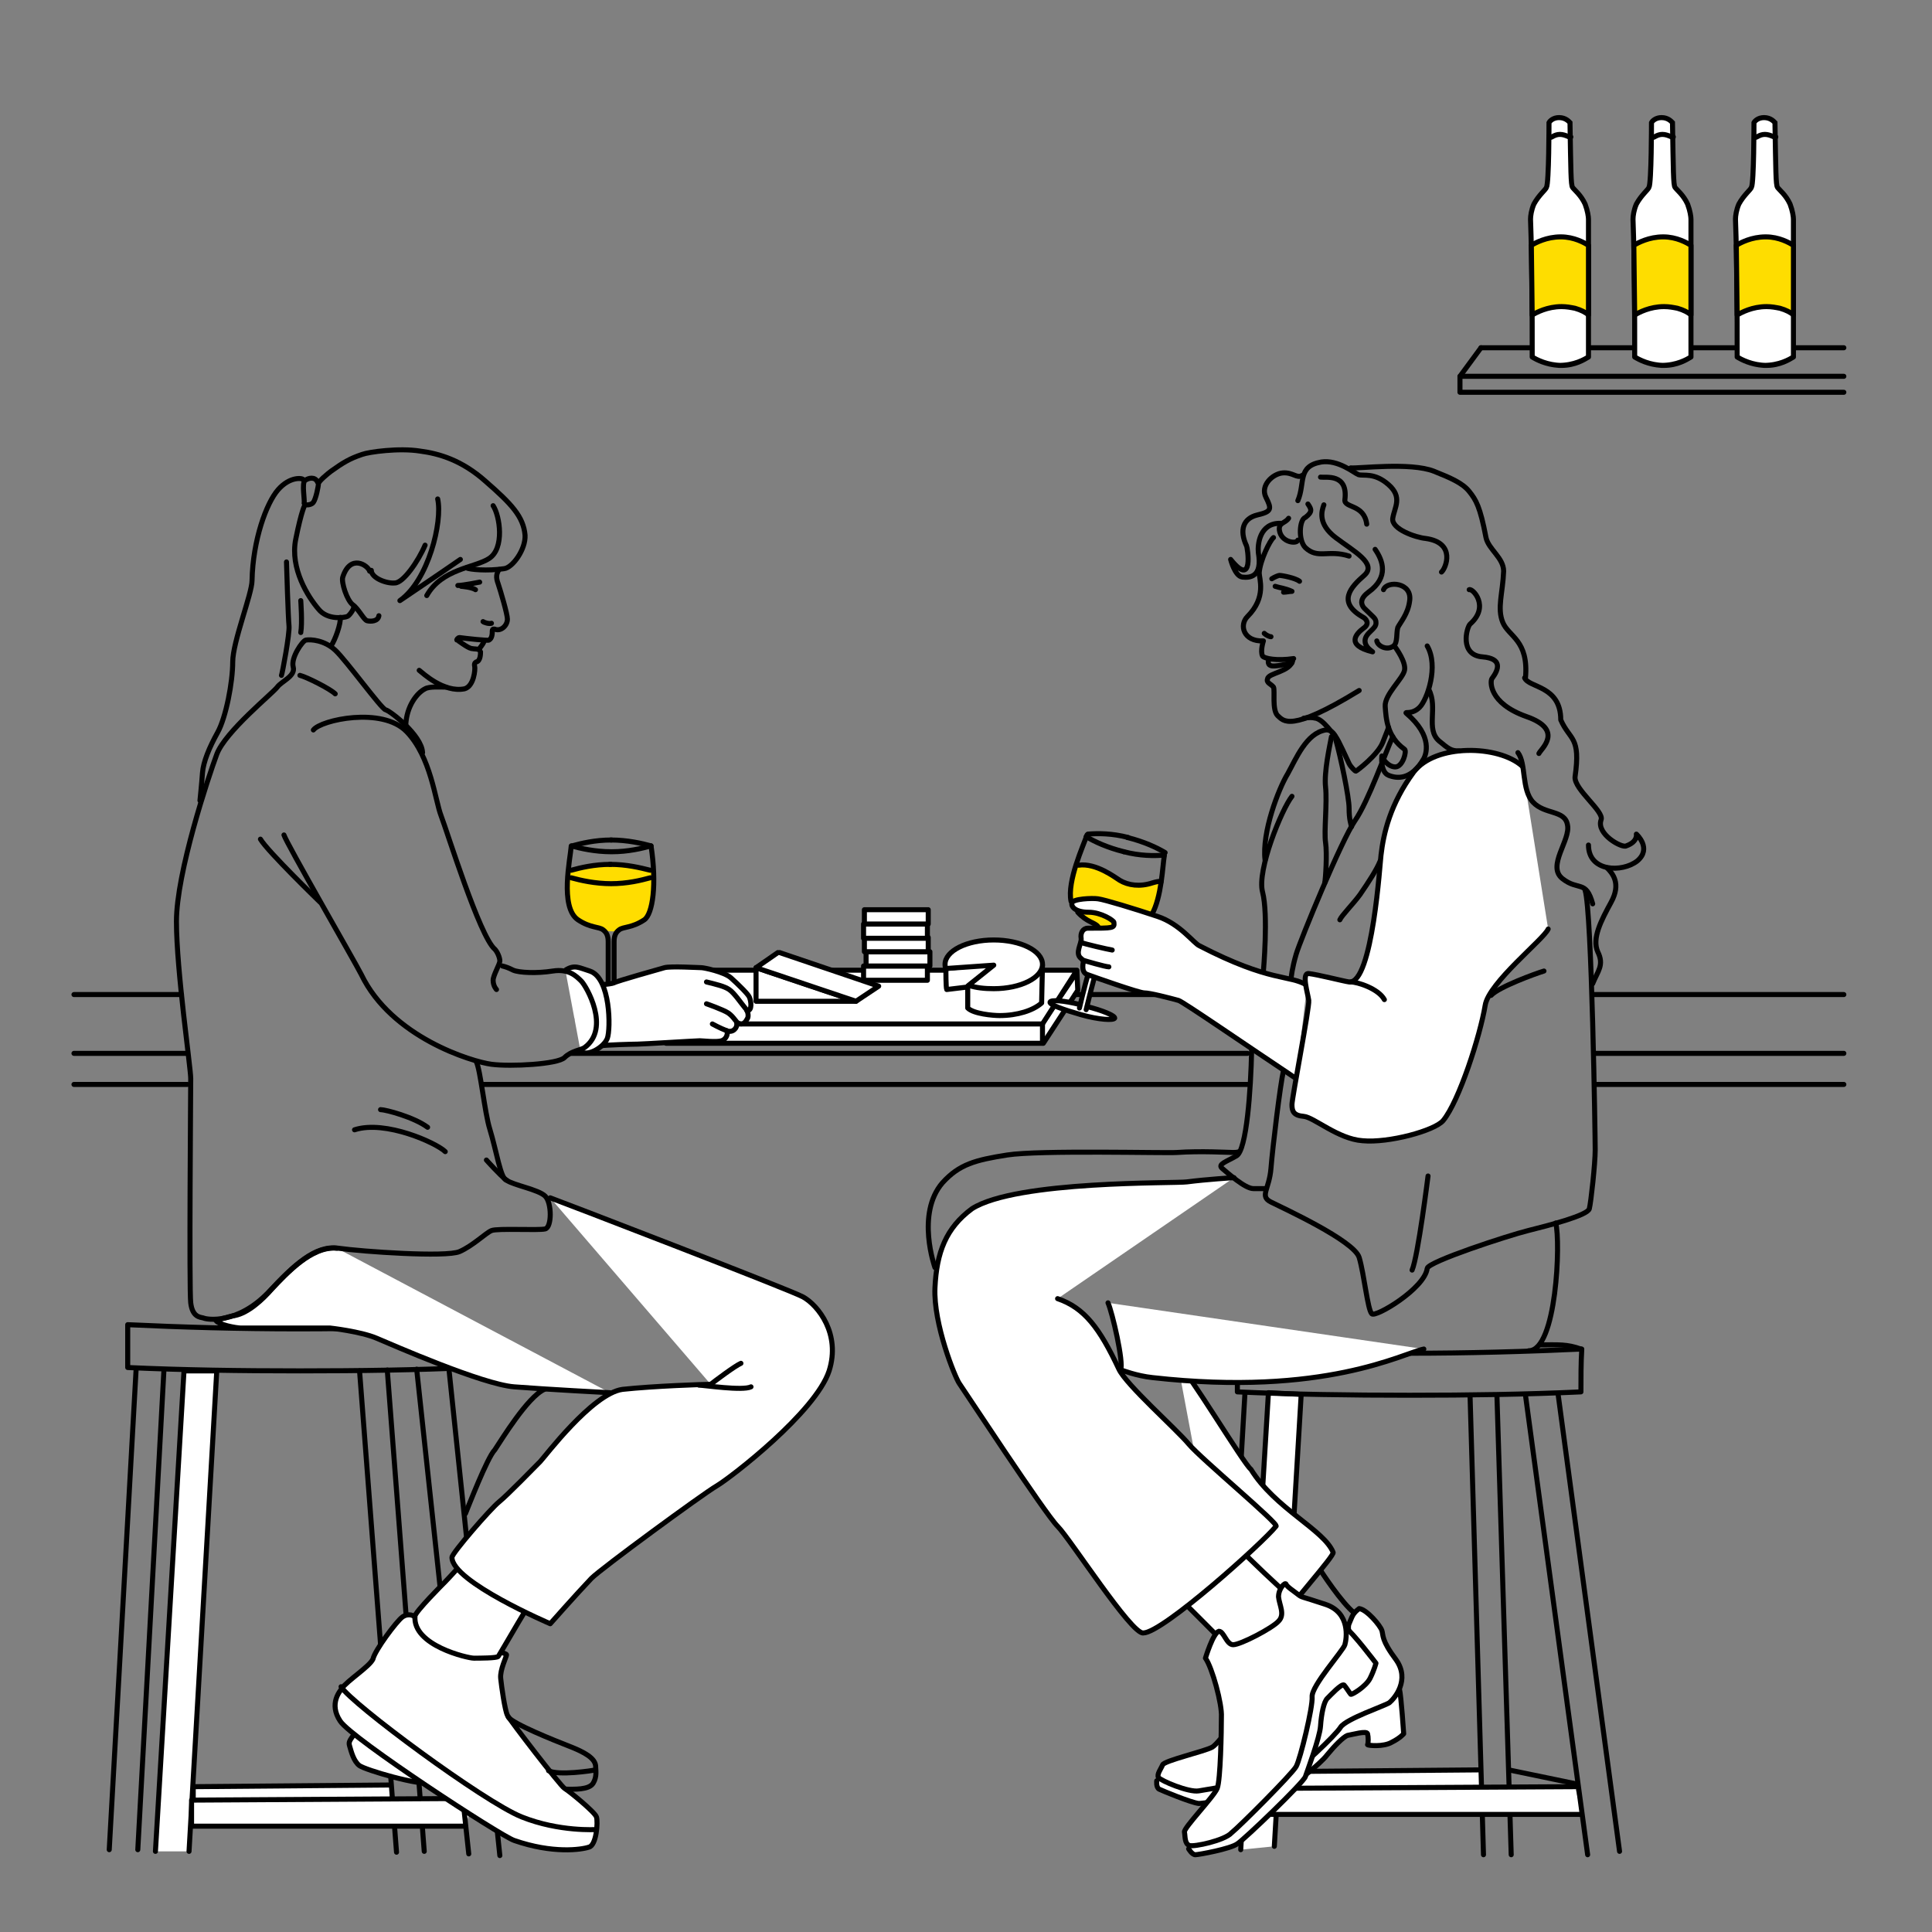 <svg width="257" height="257" viewBox="0 0 257 257" fill="none" xmlns="http://www.w3.org/2000/svg">
<rect x="0" y="0" width="257" height="257" fill="#808080" stroke="none"/>
<g clip-path="url(#clip0_1792_117202)">
<path d="M75.541 115.762C75.541 115.762 75.094 120.343 75.988 121.349C76.882 122.354 78.111 123.248 80.011 123.695C81.91 124.142 82.469 123.695 82.469 123.695C82.469 123.695 85.598 122.69 85.933 122.131C86.268 121.572 86.939 117.55 86.939 116.879C86.939 116.209 86.939 115.65 86.939 115.65C86.939 115.65 82.804 114.868 81.24 114.98C79.676 115.091 75.765 115.538 75.541 115.762Z" fill="#FFDD00"/>
<path d="M80.905 135.428C80.905 135.428 80.905 126.042 80.905 125.26C80.905 124.477 80.681 124.03 80.234 123.695C79.676 123.248 78.558 123.472 76.882 122.354C74.424 120.678 75.876 114.197 75.988 112.521C77.217 112.857 79.117 113.303 81.352 113.303C83.587 113.303 85.374 112.857 86.603 112.521C87.386 117.661 86.827 121.572 85.71 122.354C84.034 123.472 82.916 123.248 82.357 123.695C81.91 124.03 81.687 124.477 81.687 125.26C81.687 125.93 81.687 129.953 81.687 135.428" stroke="black" stroke-width="0.67" stroke-miterlimit="10" stroke-linecap="round" stroke-linejoin="round"/>
<path d="M81.687 134.869C83.922 134.869 85.71 135.204 85.71 135.54C85.71 135.875 83.698 136.21 81.24 136.21C78.782 136.21 76.77 135.875 76.77 135.54C76.77 135.204 78.447 134.981 80.681 134.869" stroke="black" stroke-width="0.67" stroke-miterlimit="10" stroke-linecap="round" stroke-linejoin="round"/>
<path d="M81.352 111.739C79.117 111.739 77.33 112.186 76.1 112.521" stroke="black" stroke-width="0.67" stroke-miterlimit="10" stroke-linecap="round" stroke-linejoin="round"/>
<path d="M81.128 114.98C83.363 114.98 85.15 115.427 86.491 115.762" stroke="black" stroke-width="0.67" stroke-miterlimit="10" stroke-linecap="round" stroke-linejoin="round"/>
<path d="M86.603 112.521C85.374 112.186 83.475 111.739 81.24 111.739" stroke="black" stroke-width="0.67" stroke-miterlimit="10" stroke-linecap="round" stroke-linejoin="round"/>
<path d="M81.24 114.98C79.005 114.98 77.217 115.427 75.988 115.762" stroke="black" stroke-width="0.67" stroke-miterlimit="10" stroke-linecap="round" stroke-linejoin="round"/>
<path d="M75.988 116.767C77.217 117.103 79.117 117.55 81.352 117.55H81.24C83.475 117.55 85.263 117.103 86.492 116.767" stroke="black" stroke-width="0.67" stroke-miterlimit="10" stroke-linecap="round" stroke-linejoin="round"/>
<path d="M197.001 239.122H170.631V235.658L196.89 235.434" fill="white"/>
<path d="M197.001 239.122H170.631V235.658L196.89 235.434" stroke="black" stroke-width="0.67" stroke-miterlimit="10" stroke-linecap="round" stroke-linejoin="round"/>
<path d="M165.603 185.375L164.15 210.405" stroke="black" stroke-width="0.67" stroke-miterlimit="10" stroke-linecap="round" stroke-linejoin="round"/>
<path d="M165.044 246.05L168.731 185.263L173.089 185.487L169.514 245.603" fill="white"/>
<path d="M165.044 246.05L168.731 185.263L173.089 185.487L169.514 245.603" stroke="black" stroke-width="0.67" stroke-miterlimit="10" stroke-linecap="round" stroke-linejoin="round"/>
<path d="M210.299 185.152C203.036 185.487 195.438 185.599 187.504 185.599C179.571 185.599 171.861 185.487 164.598 185.152C164.598 183.252 164.598 181.353 164.598 179.453C171.749 179.788 179.347 180.012 187.281 180.012C195.326 180.012 203.036 179.788 210.411 179.453C210.299 181.353 210.299 183.252 210.299 185.152Z" stroke="black" stroke-width="0.67" stroke-miterlimit="10" stroke-linecap="round" stroke-linejoin="round"/>
<path d="M210.299 179.453C208.4 178.783 207.394 178.894 204.824 178.894" stroke="black" stroke-width="0.67" stroke-miterlimit="10" stroke-linecap="round" stroke-linejoin="round"/>
<path d="M195.549 185.599L197.337 246.72" stroke="black" stroke-width="0.67" stroke-miterlimit="10" stroke-linecap="round" stroke-linejoin="round"/>
<path d="M199.125 185.599L201.025 246.72" stroke="black" stroke-width="0.67" stroke-miterlimit="10" stroke-linecap="round" stroke-linejoin="round"/>
<path d="M210.41 241.357H169.179V237.893L209.517 237.669" fill="white"/>
<path d="M210.41 241.357H169.179V237.893L209.517 237.669" stroke="black" stroke-width="0.67" stroke-miterlimit="10" stroke-linecap="round" stroke-linejoin="round"/>
<path d="M207.281 185.599L215.438 246.273" stroke="black" stroke-width="0.67" stroke-miterlimit="10" stroke-linecap="round" stroke-linejoin="round"/>
<path d="M202.924 185.599L211.193 246.72" stroke="black" stroke-width="0.67" stroke-miterlimit="10" stroke-linecap="round" stroke-linejoin="round"/>
<path d="M200.689 235.434L209.852 237.334" stroke="black" stroke-width="0.67" stroke-miterlimit="10" stroke-linecap="round" stroke-linejoin="round"/>
<path d="M138.787 138.78L143.368 131.74L143.256 129.282L138.675 136.098" fill="white"/>
<path d="M138.787 138.78L143.368 131.74L143.256 129.282L138.675 136.098" stroke="black" stroke-width="0.67" stroke-miterlimit="10" stroke-linecap="round" stroke-linejoin="round"/>
<path d="M88.615 136.21L93.867 129.059H143.256L138.674 136.21" fill="white"/>
<path d="M88.615 136.21L93.867 129.059H143.256L138.674 136.21" stroke="black" stroke-width="0.67" stroke-miterlimit="10" stroke-linecap="round" stroke-linejoin="round"/>
<path d="M138.674 136.21H88.615V138.78H138.674V136.21Z" fill="white" stroke="black" stroke-width="0.67" stroke-miterlimit="10" stroke-linecap="round" stroke-linejoin="round"/>
<path d="M132.304 128.165L125.823 128.835C125.823 129.059 125.823 131.405 125.935 131.629L128.728 131.293" fill="white"/>
<path d="M132.304 128.165L125.823 128.835C125.823 129.059 125.823 131.405 125.935 131.629L128.728 131.293" stroke="black" stroke-width="0.67" stroke-miterlimit="10" stroke-linecap="round" stroke-linejoin="round"/>
<path d="M138.673 128.388L138.562 133.305V133.417C137.444 134.422 135.321 135.093 132.975 135.093C132.081 135.093 129.511 134.869 128.729 134.087V133.863V131.182" fill="white"/>
<path d="M138.673 128.388L138.562 133.305V133.417C137.444 134.422 135.321 135.093 132.975 135.093C132.081 135.093 129.511 134.869 128.729 134.087V133.863V131.182" stroke="black" stroke-width="0.67" stroke-miterlimit="10" stroke-linecap="round" stroke-linejoin="round"/>
<path d="M132.193 128.388L128.841 131.07C129.846 131.405 130.964 131.517 132.193 131.517C135.768 131.517 138.674 130.064 138.674 128.277C138.674 126.489 135.768 125.036 132.193 125.036C128.617 125.036 125.712 126.489 125.712 128.277C125.712 128.5 125.712 128.612 125.824 128.835L132.193 128.388Z" fill="white" stroke="black" stroke-width="0.67" stroke-miterlimit="10" stroke-linecap="round" stroke-linejoin="round"/>
<path d="M123.365 128.5H114.873V130.4H123.365V128.5Z" fill="white" stroke="black" stroke-width="0.67" stroke-miterlimit="10" stroke-linecap="round" stroke-linejoin="round"/>
<path d="M123.7 126.6H115.208V128.5H123.7V126.6Z" fill="white" stroke="black" stroke-width="0.67" stroke-miterlimit="10" stroke-linecap="round" stroke-linejoin="round"/>
<path d="M123.477 124.701H114.984V126.6H123.477V124.701Z" fill="white" stroke="black" stroke-width="0.67" stroke-miterlimit="10" stroke-linecap="round" stroke-linejoin="round"/>
<path d="M123.365 122.913H114.873V124.813H123.365V122.913Z" fill="white" stroke="black" stroke-width="0.67" stroke-miterlimit="10" stroke-linecap="round" stroke-linejoin="round"/>
<path d="M123.477 121.013H114.984V122.913H123.477V121.013Z" fill="white" stroke="black" stroke-width="0.67" stroke-miterlimit="10" stroke-linecap="round" stroke-linejoin="round"/>
<path d="M100.571 128.723V133.193H113.868L100.571 128.723Z" fill="white" stroke="black" stroke-width="0.67" stroke-miterlimit="10" stroke-linecap="round" stroke-linejoin="round"/>
<path d="M103.7 126.712L116.885 131.182L113.868 133.193L100.571 128.723L103.477 126.712" fill="white"/>
<path d="M103.7 126.712L116.885 131.182L113.868 133.193L100.571 128.723L103.477 126.712" stroke="black" stroke-width="0.67" stroke-miterlimit="10" stroke-linecap="round" stroke-linejoin="round"/>
<path d="M52.076 241.133H25.705V237.669L51.852 237.446" fill="white"/>
<path d="M52.076 241.133H25.705V237.669L51.852 237.446" stroke="black" stroke-width="0.67" stroke-miterlimit="10" stroke-linecap="round" stroke-linejoin="round"/>
<path d="M18.107 182.135L14.531 246.05" stroke="black" stroke-width="0.67" stroke-miterlimit="10" stroke-linecap="round" stroke-linejoin="round"/>
<path d="M21.794 182.47L18.33 246.05" stroke="black" stroke-width="0.67" stroke-miterlimit="10" stroke-linecap="round" stroke-linejoin="round"/>
<path d="M20.677 246.273L24.476 182.358H28.834L25.146 246.273" fill="white"/>
<path d="M20.677 246.273L24.476 182.358H28.834L25.146 246.273" stroke="black" stroke-width="0.67" stroke-miterlimit="10" stroke-linecap="round" stroke-linejoin="round"/>
<path d="M62.691 181.911C55.428 182.247 47.829 182.358 39.896 182.358C31.962 182.358 24.252 182.247 16.989 181.911C16.989 180.012 16.989 178.112 16.989 176.213C24.141 176.548 31.739 176.771 39.672 176.771C47.718 176.771 55.428 176.548 62.802 176.213C62.691 178.112 62.691 180.012 62.691 181.911Z" stroke="black" stroke-width="0.67" stroke-miterlimit="10" stroke-linecap="round" stroke-linejoin="round"/>
<path d="M47.829 182.358L52.746 246.385" stroke="black" stroke-width="0.67" stroke-miterlimit="10" stroke-linecap="round" stroke-linejoin="round"/>
<path d="M51.517 182.247L56.433 246.273" stroke="black" stroke-width="0.67" stroke-miterlimit="10" stroke-linecap="round" stroke-linejoin="round"/>
<path d="M59.674 181.688L66.49 246.832" stroke="black" stroke-width="0.67" stroke-miterlimit="10" stroke-linecap="round" stroke-linejoin="round"/>
<path d="M61.909 242.921H25.482V239.457L63.026 239.233" fill="white"/>
<path d="M61.909 242.921H25.482V239.457L63.026 239.233" stroke="black" stroke-width="0.67" stroke-miterlimit="10" stroke-linecap="round" stroke-linejoin="round"/>
<path d="M55.428 182.135L62.356 246.608" stroke="black" stroke-width="0.67" stroke-miterlimit="10" stroke-linecap="round" stroke-linejoin="round"/>
<path d="M75.988 140.121H165.938" stroke="black" stroke-width="0.67" stroke-miterlimit="10" stroke-linecap="round" stroke-linejoin="round"/>
<path d="M212.198 144.255H245.273" stroke="black" stroke-width="0.67" stroke-miterlimit="10" stroke-linecap="round" stroke-linejoin="round"/>
<path d="M212.198 140.121H245.273" stroke="black" stroke-width="0.67" stroke-miterlimit="10" stroke-linecap="round" stroke-linejoin="round"/>
<path d="M153.536 132.299H143.032" stroke="black" stroke-width="0.67" stroke-miterlimit="10" stroke-linecap="round" stroke-linejoin="round"/>
<path d="M245.273 132.299H211.863" stroke="black" stroke-width="0.67" stroke-miterlimit="10" stroke-linecap="round" stroke-linejoin="round"/>
<path d="M64.144 144.255H165.939" stroke="black" stroke-width="0.67" stroke-miterlimit="10" stroke-linecap="round" stroke-linejoin="round"/>
<path d="M24.141 132.299H9.839" stroke="black" stroke-width="0.67" stroke-miterlimit="10" stroke-linecap="round" stroke-linejoin="round"/>
<path d="M9.839 144.255H24.924" stroke="black" stroke-width="0.67" stroke-miterlimit="10" stroke-linecap="round" stroke-linejoin="round"/>
<path d="M9.839 140.121H24.924" stroke="black" stroke-width="0.67" stroke-miterlimit="10" stroke-linecap="round" stroke-linejoin="round"/>
<path d="M173.425 95.537C174.207 95.425 174.542 95.425 174.989 95.537C175.101 95.537 175.548 95.649 176.218 96.319C176.777 96.878 177.447 97.772 177.671 97.995C178.006 98.33 179.235 101.124 179.459 101.571C179.682 102.018 180.241 102.577 180.353 102.577C180.464 102.577 183.258 100.453 183.928 98.777C184.599 97.101 184.71 96.766 184.71 96.766" stroke="black" stroke-width="0.67" stroke-miterlimit="10" stroke-linecap="round" stroke-linejoin="round"/>
<path d="M184.04 78.441C184.487 77.212 187.951 77.435 187.504 80.005C187.281 81.681 186.275 82.799 185.94 83.469C185.716 84.251 185.94 85.48 185.381 85.927C184.487 86.598 183.258 85.927 183.146 85.257" stroke="black" stroke-width="0.67" stroke-miterlimit="10" stroke-linecap="round" stroke-linejoin="round"/>
<path d="M177.671 98.33C178.341 100.677 179.459 106.04 179.459 107.493C179.459 108.946 179.682 109.616 179.794 109.951" stroke="black" stroke-width="0.67" stroke-miterlimit="10" stroke-linecap="round" stroke-linejoin="round"/>
<path d="M177.113 97.995C176.889 99.224 176.107 102.688 176.33 104.7C176.554 106.823 176.107 110.622 176.33 112.074C176.554 113.527 176.33 116.991 176.219 117.438" stroke="black" stroke-width="0.67" stroke-miterlimit="10" stroke-linecap="round" stroke-linejoin="round"/>
<path d="M183.593 114.533C183.146 115.65 182.14 117.214 180.911 119.002C180.017 120.231 178.453 121.796 178.23 122.354" stroke="black" stroke-width="0.67" stroke-miterlimit="10" stroke-linecap="round" stroke-linejoin="round"/>
<path d="M153.871 236.887C153.871 236.887 153.759 237.781 154.206 238.004C154.653 238.228 158.452 239.792 159.458 239.904C160.575 239.904 170.855 238.116 171.414 237.781C171.972 237.446 175.548 234.764 176.554 233.423C177.559 232.194 178.677 231.077 179.236 230.853C179.906 230.741 181.806 230.183 181.917 230.63C182.029 231.077 182.029 231.859 181.917 232.082C181.917 232.194 184.04 232.417 185.158 231.747C186.275 231.188 186.722 230.63 186.722 230.63C186.722 230.63 186.387 225.601 186.163 224.707" fill="white"/>
<path d="M153.871 236.887C153.871 236.887 153.759 237.781 154.206 238.004C154.653 238.228 158.452 239.792 159.458 239.904C160.575 239.904 170.855 238.116 171.414 237.781C171.972 237.446 175.548 234.764 176.554 233.423C177.559 232.194 178.677 231.077 179.236 230.853C179.906 230.741 181.806 230.183 181.917 230.63C182.029 231.077 182.029 231.859 181.917 232.082C181.917 232.194 184.04 232.417 185.158 231.747C186.275 231.188 186.722 230.63 186.722 230.63C186.722 230.63 186.387 225.601 186.163 224.707" stroke="black" stroke-width="0.67" stroke-miterlimit="10" stroke-linecap="round" stroke-linejoin="round"/>
<path d="M169.179 217.78C169.291 219.232 167.727 223.814 166.833 225.154C165.939 226.495 162.252 231.859 161.246 232.417C160.24 232.976 154.877 234.205 154.653 234.764C154.43 235.323 153.871 235.993 154.095 236.44C154.43 236.887 158.117 238.451 159.458 238.228C160.799 238.004 170.856 236.328 171.749 235.881C172.643 235.546 177.672 230.853 178.342 229.736C179.124 228.618 184.152 226.942 184.823 226.495C185.493 225.937 187.616 223.478 185.717 220.797C183.706 218.115 184.041 217.556 183.817 216.886C183.594 216.215 181.806 214.092 180.8 213.98C179.906 214.651 179.906 214.986 179.459 215.992C179.012 216.997 180.465 219.12 179.348 219.456C178.23 219.791 173.649 219.12 172.979 218.785C172.308 218.338 172.867 216.774 172.42 216.215C171.749 215.657 169.179 217.78 169.179 217.78Z" fill="white" stroke="black" stroke-width="0.67" stroke-miterlimit="10" stroke-linecap="round" stroke-linejoin="round"/>
<path d="M156.664 181.353C157.67 181.8 165.603 194.985 166.385 195.432C169.626 200.683 176.107 203.477 177.336 206.494C177.559 206.941 171.413 213.645 171.19 214.651C170.967 215.657 166.944 212.081 166.944 212.081H165.938L165.156 214.986L164.15 221.243" fill="white"/>
<path d="M156.664 181.353C157.67 181.8 165.603 194.985 166.385 195.432C169.626 200.683 176.107 203.477 177.336 206.494C177.559 206.941 171.413 213.645 171.19 214.651C170.967 215.657 166.944 212.081 166.944 212.081H165.938L165.156 214.986L164.15 221.243" stroke="black" stroke-width="0.67" stroke-miterlimit="10" stroke-linecap="round" stroke-linejoin="round"/>
<path d="M171.86 105.929C170.52 107.605 167.167 115.762 167.95 118.667C168.732 121.684 168.061 129.17 168.061 129.17" stroke="black" stroke-width="0.67" stroke-miterlimit="10" stroke-linecap="round" stroke-linejoin="round"/>
<path d="M170.743 142.356C170.296 144.255 169.29 152.636 169.067 155.429C168.843 158.223 167.503 159.117 169.067 159.899C170.631 160.681 180.129 165.039 180.8 167.273C181.47 169.508 181.917 174.201 182.476 174.76C182.923 175.319 189.515 171.408 189.85 168.726C189.962 167.832 200.577 164.368 203.259 163.698C205.941 163.027 211.193 161.687 211.416 160.793C211.64 159.899 212.198 154.759 212.198 152.971C212.198 151.295 211.751 121.125 210.857 118.443" stroke="black" stroke-width="0.67" stroke-miterlimit="10" stroke-linecap="round" stroke-linejoin="round"/>
<path d="M166.497 139.674C166.385 145.037 165.827 152.971 164.486 153.753C163.145 154.535 161.916 154.87 162.586 155.429C163.257 155.988 165.603 158.111 166.72 158.111C167.838 158.111 168.285 158.111 168.285 158.111" stroke="black" stroke-width="0.67" stroke-miterlimit="10" stroke-linecap="round" stroke-linejoin="round"/>
<path d="M205.382 129.17C204.265 129.506 199.348 131.293 198.343 132.411" stroke="black" stroke-width="0.67" stroke-miterlimit="10" stroke-linecap="round" stroke-linejoin="round"/>
<path d="M168.285 114.421C167.838 110.733 170.073 104.923 171.302 102.912C172.419 100.9 173.76 97.548 176.33 97.101C177.224 96.99 177.671 97.995 177.671 97.995" stroke="black" stroke-width="0.67" stroke-miterlimit="10" stroke-linecap="round" stroke-linejoin="round"/>
<path d="M177.112 217.444C176.553 216.886 164.374 206.047 164.039 204.93L152.753 208.617C153.535 209.064 167.503 223.255 167.503 223.255L177.112 217.444Z" fill="white" stroke="black" stroke-width="0.67" stroke-miterlimit="10" stroke-linecap="round" stroke-linejoin="round"/>
<path d="M206.947 162.692C207.617 165.15 207.058 179.677 203.371 179.677" stroke="black" stroke-width="0.67" stroke-miterlimit="10" stroke-linecap="round" stroke-linejoin="round"/>
<path d="M147.39 173.307C147.948 174.537 149.513 181.241 149.066 182.247H149.177C149.177 182.247 151.189 183.029 153.312 183.252C176.218 185.822 186.61 180.012 189.403 179.453" fill="white"/>
<path d="M147.39 173.307C147.948 174.537 149.513 181.241 149.066 182.247H149.177C149.177 182.247 151.189 183.029 153.312 183.252C176.218 185.822 186.61 180.012 189.403 179.453" stroke="black" stroke-width="0.67" stroke-miterlimit="10" stroke-linecap="round" stroke-linejoin="round"/>
<path d="M158.116 245.938C158.116 245.938 158.563 246.72 159.01 246.72C159.457 246.72 163.703 245.938 164.597 245.267C165.491 244.709 173.424 237.11 173.648 236.328C173.871 235.658 175.547 231.188 175.659 229.624C175.771 227.948 176.106 226.383 176.553 225.936C177 225.49 178.453 223.925 178.788 224.149C179.011 224.372 179.57 225.266 179.682 225.378C179.794 225.49 181.693 224.372 182.252 223.255C182.81 222.137 183.034 221.243 183.034 221.243C183.034 221.243 179.905 217.109 179.011 216.55" fill="white"/>
<path d="M158.116 245.938C158.116 245.938 158.563 246.72 159.01 246.72C159.457 246.72 163.703 245.938 164.597 245.267C165.491 244.709 173.424 237.11 173.648 236.328C173.871 235.658 175.547 231.188 175.659 229.624C175.771 227.948 176.106 226.383 176.553 225.936C177 225.49 178.453 223.925 178.788 224.149C179.011 224.372 179.57 225.266 179.682 225.378C179.794 225.49 181.693 224.372 182.252 223.255C182.81 222.137 183.034 221.243 183.034 221.243C183.034 221.243 179.905 217.109 179.011 216.55" stroke="black" stroke-width="0.67" stroke-miterlimit="10" stroke-linecap="round" stroke-linejoin="round"/>
<path d="M160.351 220.573C161.245 221.802 162.586 226.719 162.474 228.395C162.474 230.183 162.363 236.775 161.916 237.893C161.469 239.01 157.446 243.144 157.558 243.703C157.67 244.262 157.558 245.267 158.228 245.491C158.787 245.714 162.921 244.82 163.815 243.815C164.933 242.921 171.86 235.993 172.419 234.987C172.978 233.982 174.654 227.054 174.542 225.713C174.43 224.26 178.677 219.567 178.9 218.785C179.123 218.003 179.682 214.539 176.33 213.422C172.978 212.304 173.201 212.528 172.643 212.081C172.084 211.634 171.19 211.075 171.078 210.74C170.967 210.405 170.073 211.299 170.073 212.416C170.184 213.533 170.967 214.763 170.073 215.657C169.29 216.55 165.044 218.785 164.039 218.785C163.145 218.785 162.81 216.997 162.139 216.997C161.357 217.221 160.351 220.573 160.351 220.573Z" fill="white" stroke="black" stroke-width="0.67" stroke-miterlimit="10" stroke-linecap="round" stroke-linejoin="round"/>
<path d="M175.771 209.064C175.771 209.064 178.453 213.198 180.129 214.539Z" fill="white"/>
<path d="M175.771 209.064C175.771 209.064 178.453 213.198 180.129 214.539" stroke="black" stroke-width="0.67" stroke-miterlimit="10" stroke-linecap="round" stroke-linejoin="round"/>
<path d="M140.685 172.749C144.261 173.978 146.272 176.66 148.842 182.135C149.848 184.258 156.44 190.068 158.117 192.08C159.793 194.091 170.296 202.807 169.737 203.03C168.061 205.153 154.653 217.221 152.083 217.221C150.518 217.444 142.361 204.706 140.685 203.03C139.009 201.354 128.17 184.817 127.612 184.034C127.053 183.252 124.148 176.101 124.371 171.296C124.595 166.603 125.824 163.363 129.288 160.793C135.21 156.993 156.44 157.44 157.893 157.217C160.463 156.882 164.039 156.658 164.15 156.658" fill="white"/>
<path d="M140.685 172.749C144.261 173.978 146.272 176.66 148.842 182.135C149.848 184.258 156.44 190.068 158.117 192.08C159.793 194.091 170.296 202.807 169.737 203.03C168.061 205.153 154.653 217.221 152.083 217.221C150.518 217.444 142.361 204.706 140.685 203.03C139.009 201.354 128.17 184.817 127.612 184.034C127.053 183.252 124.148 176.101 124.371 171.296C124.595 166.603 125.824 163.363 129.288 160.793C135.21 156.993 156.44 157.44 157.893 157.217C160.463 156.882 164.039 156.658 164.15 156.658" stroke="black" stroke-width="0.67" stroke-miterlimit="10" stroke-linecap="round" stroke-linejoin="round"/>
<path d="M124.371 168.614C124.371 168.614 121.801 161.463 125.377 157.329C127.612 154.87 129.735 154.312 133.981 153.641C138.227 152.971 155.1 153.418 156.552 153.306C159.793 153.083 163.368 153.306 164.039 153.306C164.709 153.306 164.821 153.194 164.821 153.194" stroke="black" stroke-width="0.67" stroke-miterlimit="10" stroke-linecap="round" stroke-linejoin="round"/>
<path d="M143.143 114.98C143.143 114.98 142.25 118.443 142.361 119.226C142.473 120.008 142.473 119.784 142.473 119.784C142.473 119.784 143.143 121.572 143.926 122.019C144.708 122.466 146.049 122.801 146.16 123.137C146.272 123.472 147.837 123.583 148.395 123.583C149.066 123.583 153.088 121.684 153.088 121.684C153.088 121.684 154.429 117.661 154.429 117.438C154.429 117.214 153.088 117.438 152.306 117.661C151.524 117.885 150.183 117.885 149.624 117.661C149.066 117.438 148.172 116.656 147.837 116.432C147.501 116.209 145.825 115.091 144.82 114.98" fill="#FFDD00"/>
<path d="M142.473 119.896C141.914 117.214 144.149 112.41 144.596 111.069" stroke="black" stroke-width="0.67" stroke-miterlimit="10" stroke-linecap="round" stroke-linejoin="round"/>
<path d="M146.049 123.248C145.602 122.69 144.596 122.69 143.367 121.349" stroke="black" stroke-width="0.67" stroke-miterlimit="10" stroke-linecap="round" stroke-linejoin="round"/>
<path d="M153.2 121.684C154.541 119.337 154.653 115.091 154.876 113.862" stroke="black" stroke-width="0.67" stroke-miterlimit="10" stroke-linecap="round" stroke-linejoin="round"/>
<path d="M144.484 133.863C146.719 134.422 148.283 135.093 148.283 135.428C148.172 135.763 146.16 135.651 143.814 134.981C141.467 134.31 139.568 133.64 139.68 133.305C139.791 132.97 141.467 133.081 143.702 133.64" fill="white"/>
<path d="M144.484 133.863C146.719 134.422 148.283 135.093 148.283 135.428C148.172 135.763 146.16 135.651 143.814 134.981C141.467 134.31 139.568 133.64 139.68 133.305C139.791 132.97 141.467 133.081 143.702 133.64" stroke="black" stroke-width="0.67" stroke-miterlimit="10" stroke-linecap="round" stroke-linejoin="round"/>
<path d="M143.591 134.087C143.591 134.087 144.15 131.629 144.82 129.282L145.714 129.506C145.044 131.964 144.485 134.31 144.485 134.31" fill="white"/>
<path d="M143.591 134.087C143.591 134.087 144.15 131.629 144.82 129.282L145.714 129.506C145.044 131.964 144.485 134.31 144.485 134.31" stroke="black" stroke-width="0.67" stroke-miterlimit="10" stroke-linecap="round" stroke-linejoin="round"/>
<path d="M150.072 111.404C147.949 110.845 146.049 110.845 144.708 110.957" stroke="black" stroke-width="0.67" stroke-miterlimit="10" stroke-linecap="round" stroke-linejoin="round"/>
<path d="M154.988 113.415C153.871 112.745 152.195 111.963 149.96 111.404" stroke="black" stroke-width="0.67" stroke-miterlimit="10" stroke-linecap="round" stroke-linejoin="round"/>
<path d="M149.513 113.303C151.636 113.862 153.535 113.862 154.876 113.75" stroke="black" stroke-width="0.67" stroke-miterlimit="10" stroke-linecap="round" stroke-linejoin="round"/>
<path d="M144.484 111.292C145.602 111.963 147.278 112.745 149.513 113.303" stroke="black" stroke-width="0.67" stroke-miterlimit="10" stroke-linecap="round" stroke-linejoin="round"/>
<path d="M143.479 115.091C145.825 114.756 148.395 116.767 148.954 117.103C150.071 117.773 151.636 117.997 153.312 117.438C154.429 117.103 154.429 117.326 154.429 117.326" stroke="black" stroke-width="0.67" stroke-miterlimit="10" stroke-linecap="round" stroke-linejoin="round"/>
<path d="M172.419 143.473C165.715 139.003 157.446 133.305 156.776 133.081C155.547 132.746 152.977 132.076 152.195 132.076C151.524 132.076 145.49 129.953 144.596 129.617C143.702 129.282 144.149 127.83 144.149 127.83L143.814 127.494C142.92 126.824 143.926 125.483 143.814 124.813C143.702 124.142 144.038 123.472 144.708 123.472C148.06 123.472 148.284 123.472 148.172 122.69C148.172 122.466 146.496 121.349 144.82 121.349C143.144 121.349 142.473 120.678 142.585 120.12C142.697 119.561 145.267 119.449 146.049 119.561C146.943 119.673 150.965 120.902 153.982 121.907C156.999 122.913 158.787 125.483 159.569 125.818C169.067 130.735 171.525 129.617 173.872 131.07" fill="white"/>
<path d="M172.419 143.473C165.715 139.003 157.446 133.305 156.776 133.081C155.547 132.746 152.977 132.076 152.195 132.076C151.524 132.076 145.49 129.953 144.596 129.617C143.702 129.282 144.149 127.83 144.149 127.83L143.814 127.494C142.92 126.824 143.926 125.483 143.814 124.813C143.702 124.142 144.038 123.472 144.708 123.472C148.06 123.472 148.284 123.472 148.172 122.69C148.172 122.466 146.496 121.349 144.82 121.349C143.144 121.349 142.473 120.678 142.585 120.12C142.697 119.561 145.267 119.449 146.049 119.561C146.943 119.673 150.965 120.902 153.982 121.907C156.999 122.913 158.787 125.483 159.569 125.818C169.067 130.735 171.525 129.617 173.872 131.07" stroke="black" stroke-width="0.67" stroke-miterlimit="10" stroke-linecap="round" stroke-linejoin="round"/>
<path d="M147.949 126.377C147.278 126.265 144.373 125.595 143.814 125.371" stroke="black" stroke-width="0.67" stroke-miterlimit="10" stroke-linecap="round" stroke-linejoin="round"/>
<path d="M147.502 128.612C147.055 128.612 144.373 127.83 144.038 127.718" stroke="black" stroke-width="0.67" stroke-miterlimit="10" stroke-linecap="round" stroke-linejoin="round"/>
<path d="M202.477 101.906C199.348 99.113 190.968 98.889 188.063 102.688C184.934 106.934 184.04 110.845 183.705 113.75C183.593 114.421 182.587 130.958 179.459 130.623C178.677 130.511 175.213 129.617 174.095 129.506C173.09 129.394 173.983 132.187 174.095 133.081C174.207 133.975 171.86 146.043 171.86 146.937C171.86 147.831 172.084 148.39 173.425 148.501C174.766 148.613 178.006 151.518 181.247 151.742C184.71 152.077 190.856 150.401 191.973 149.06C194.097 146.49 196.89 137.774 197.56 133.752C198.007 130.735 205.382 124.924 205.941 123.583" fill="white"/>
<path d="M202.477 101.906C199.348 99.113 190.968 98.889 188.063 102.688C184.934 106.934 184.04 110.845 183.705 113.75C183.593 114.421 182.587 130.958 179.459 130.623C178.677 130.511 175.213 129.617 174.095 129.506C173.09 129.394 173.983 132.187 174.095 133.081C174.207 133.975 171.86 146.043 171.86 146.937C171.86 147.831 172.084 148.39 173.425 148.501C174.766 148.613 178.006 151.518 181.247 151.742C184.71 152.077 190.856 150.401 191.973 149.06C194.097 146.49 196.89 137.774 197.56 133.752C198.007 130.735 205.382 124.924 205.941 123.583" stroke="black" stroke-width="0.67" stroke-miterlimit="10" stroke-linecap="round" stroke-linejoin="round"/>
<path d="M182.922 73.077C183.928 74.53 184.822 76.765 182.028 78.776C181.581 79.111 181.134 79.558 181.134 80.117C181.134 80.34 181.246 80.676 181.47 80.899C182.699 82.128 183.034 82.24 183.034 82.799C183.146 83.693 181.581 84.14 181.581 85.257C181.581 85.927 182.14 86.374 182.587 86.71C178.9 85.816 180.464 84.251 181.358 83.581C182.363 82.91 181.581 82.24 181.358 82.128C177.782 80.117 179.682 78.106 181.47 76.541C183.257 74.977 180.017 73.301 177.67 71.513C175.324 69.725 175.771 68.049 176.106 67.155" stroke="black" stroke-width="0.67" stroke-miterlimit="10" stroke-linecap="round" stroke-linejoin="round"/>
<path d="M185.492 85.927C185.716 86.263 187.057 88.05 186.833 89.168C186.61 90.285 184.151 92.408 184.263 93.973C184.375 95.537 184.487 97.995 186.833 99.671C187.168 99.895 186.61 102.018 185.604 102.018C184.598 102.018 183.816 100.789 183.816 100.565C183.816 100.565 183.593 102.688 184.71 103.135C185.827 103.582 187.727 103.806 189.403 100.9C189.627 100.453 190.744 97.995 187.057 94.867C186.833 94.643 187.839 95.09 188.844 94.084C189.85 93.079 191.414 88.609 189.85 85.927" stroke="black" stroke-width="0.67" stroke-miterlimit="10" stroke-linecap="round" stroke-linejoin="round"/>
<path d="M173.201 63.244C172.53 63.691 171.972 62.797 170.631 62.909C169.29 63.021 167.614 64.585 168.396 66.15C169.178 67.714 169.178 68.049 167.279 68.496C165.379 68.943 164.82 70.507 165.826 72.63C165.938 72.854 166.832 78.329 163.703 74.418C163.703 74.418 164.262 76.653 165.267 76.765C166.273 76.876 167.949 76.765 167.39 73.524C167.279 72.519 167.502 69.502 170.407 69.614" stroke="black" stroke-width="0.67" stroke-miterlimit="10" stroke-linecap="round" stroke-linejoin="round"/>
<path d="M173.983 67.043C174.43 67.714 174.653 68.049 173.648 68.831C172.865 69.055 172.642 71.848 173.648 72.854C175.324 74.418 176.665 73.077 179.458 73.971" stroke="black" stroke-width="0.67" stroke-miterlimit="10" stroke-linecap="round" stroke-linejoin="round"/>
<path d="M171.413 68.943C170.966 69.614 170.073 69.502 170.184 70.507C170.408 72.183 172.531 72.407 172.643 71.848" stroke="black" stroke-width="0.67" stroke-miterlimit="10" stroke-linecap="round" stroke-linejoin="round"/>
<path d="M191.75 76.094C192.309 75.647 193.761 72.183 189.627 71.625C188.398 71.513 185.046 70.396 185.269 68.943C185.493 67.49 186.61 66.15 184.71 64.474C182.811 62.797 181.358 63.356 180.688 63.133C180.129 62.909 178.006 61.121 175.771 61.456C172.531 62.015 173.648 64.25 172.643 66.597" stroke="black" stroke-width="0.67" stroke-miterlimit="10" stroke-linecap="round" stroke-linejoin="round"/>
<path d="M175.659 63.468C176.33 63.58 179.347 62.909 178.9 66.485C178.788 67.602 181.47 67.043 181.805 69.725" stroke="black" stroke-width="0.67" stroke-miterlimit="10" stroke-linecap="round" stroke-linejoin="round"/>
<path d="M179.682 62.239C180.687 62.35 187.615 61.456 190.744 62.686C192.979 63.58 194.543 64.25 195.437 65.367C196.331 66.485 196.89 67.379 197.672 71.513C198.007 73.077 200.018 74.195 200.018 75.983C199.907 78.888 199.124 80.899 199.907 82.799C200.689 84.698 203.37 85.145 202.923 90.174" stroke="black" stroke-width="0.67" stroke-miterlimit="10" stroke-linecap="round" stroke-linejoin="round"/>
<path d="M190.073 91.738C191.302 94.084 189.626 96.99 191.414 98.554C192.643 99.56 192.978 99.895 194.096 99.895" stroke="black" stroke-width="0.67" stroke-miterlimit="10" stroke-linecap="round" stroke-linejoin="round"/>
<path d="M202.811 90.174C203.37 91.514 207.616 91.179 207.616 95.76C208.845 98.554 210.298 97.883 209.516 103.359C209.404 105.035 213.427 107.94 212.98 109.057C212.309 110.957 215.773 112.857 216.332 112.521C217.896 111.963 217.673 110.957 217.673 110.957C217.673 110.957 219.796 112.857 217.784 114.533C215.773 116.097 211.304 115.985 211.304 112.41" stroke="black" stroke-width="0.67" stroke-miterlimit="10" stroke-linecap="round" stroke-linejoin="round"/>
<path d="M213.762 115.427C214.544 116.209 215.661 117.55 214.32 120.008C212.98 122.466 211.75 124.813 212.533 126.6C213.427 128.388 212.533 129.17 211.862 130.847" stroke="black" stroke-width="0.67" stroke-miterlimit="10" stroke-linecap="round" stroke-linejoin="round"/>
<path d="M195.437 78.441C195.883 78.217 198.23 80.676 195.548 83.022C195.101 83.469 194.096 87.156 197.224 87.38C199.794 87.603 199.459 88.944 198.453 90.285C198.23 90.62 198.007 93.526 203.035 95.314C208.175 97.101 204.934 99.671 204.711 100.23" stroke="black" stroke-width="0.67" stroke-miterlimit="10" stroke-linecap="round" stroke-linejoin="round"/>
<path d="M201.918 100.118C203.035 101.571 202.365 105.035 203.929 106.711C205.493 108.387 208.175 107.717 208.51 109.728C208.957 111.739 205.717 115.203 207.84 116.879C209.963 118.555 210.969 116.991 211.863 120.231" stroke="black" stroke-width="0.67" stroke-miterlimit="10" stroke-linecap="round" stroke-linejoin="round"/>
<path d="M169.403 71.513C168.956 71.848 167.615 74.53 167.503 76.206C167.503 76.988 168.509 79.447 165.939 82.016C164.821 83.134 165.38 85.369 168.062 85.257C168.062 85.257 167.615 86.598 167.95 87.268C168.173 87.603 169.849 87.939 172.084 87.603C172.084 87.603 171.973 87.603 171.973 87.827C171.637 89.391 168.732 89.503 168.62 90.285C168.397 90.844 169.067 90.956 169.403 91.403C169.626 91.85 169.179 94.42 169.961 95.202C170.743 95.872 171.526 97.548 180.8 91.85" stroke="black" stroke-width="0.67" stroke-miterlimit="10" stroke-linecap="round" stroke-linejoin="round"/>
<path d="M168.174 84.251C168.397 84.475 168.844 84.698 169.068 84.698" stroke="black" stroke-width="0.67" stroke-miterlimit="10" stroke-linecap="round" stroke-linejoin="round"/>
<path d="M168.732 87.827C168.62 88.386 168.955 88.497 168.955 88.497C169.402 88.833 171.86 88.162 171.86 88.162" stroke="black" stroke-width="0.67" stroke-miterlimit="10" stroke-linecap="round" stroke-linejoin="round"/>
<path d="M169.179 76.988C169.514 76.765 170.073 76.541 170.184 76.541C170.519 76.541 172.307 76.876 172.866 77.323" stroke="black" stroke-width="0.67" stroke-miterlimit="10" stroke-linecap="round" stroke-linejoin="round"/>
<path d="M170.743 78.776C171.079 78.776 171.526 78.664 171.861 78.664C170.855 78.217 170.296 78.217 169.626 77.994" stroke="black" stroke-width="0.67" stroke-miterlimit="10" stroke-linecap="round" stroke-linejoin="round"/>
<path d="M179.683 130.623C180.576 130.623 183.37 131.517 184.152 132.97" stroke="black" stroke-width="0.67" stroke-miterlimit="10" stroke-linecap="round" stroke-linejoin="round"/>
<path d="M187.839 168.95C188.621 167.162 189.962 156.435 189.962 156.435Z" fill="white"/>
<path d="M187.839 168.95C188.621 167.162 189.962 156.435 189.962 156.435" stroke="black" stroke-width="0.67" stroke-miterlimit="10" stroke-linecap="round" stroke-linejoin="round"/>
<path d="M185.269 97.995C184.375 99.895 182.029 106.599 180.241 109.169C178.453 111.739 172.978 125.036 172.419 126.936C171.861 128.835 171.749 130.064 171.749 130.176" stroke="black" stroke-width="0.67" stroke-miterlimit="10" stroke-linecap="round" stroke-linejoin="round"/>
<path d="M78.67 131.629C78.67 131.629 80.905 131.293 82.022 130.623C82.693 130.176 87.721 128.835 88.168 128.723C88.615 128.612 93.42 128.277 94.537 128.835C95.654 129.394 97.331 129.506 99.677 132.411C99.789 132.634 100.124 133.975 99.9 134.087C99.677 134.199 99.454 134.422 99.23 134.31C99.007 134.199 99.454 134.757 99.342 135.093C99.23 135.428 98.895 136.322 98.336 136.098C97.778 135.875 98.336 136.322 97.889 136.769C97.442 137.104 97.107 137.104 96.884 137.104C96.66 137.104 96.884 137.327 96.325 137.663C95.766 137.998 96.325 138.445 93.755 138.221C93.308 138.221 81.128 138.78 80.123 139.115" fill="white"/>
<path d="M78.335 130.958C79.229 131.07 81.129 130.958 81.687 130.735C82.022 130.511 87.609 128.947 88.392 128.723C89.174 128.5 92.973 128.723 93.308 128.723C93.643 128.723 96.325 129.282 97.219 130.064C98.225 130.958 99.566 132.299 99.677 132.634C99.901 133.081 100.124 134.534 99.342 134.422" stroke="black" stroke-width="0.67" stroke-miterlimit="10" stroke-linecap="round" stroke-linejoin="round"/>
<path d="M93.979 133.528C93.979 133.528 96.213 134.31 96.884 134.757C97.666 135.316 97.889 135.987 98.225 136.098C98.895 136.433 99.23 135.875 99.454 135.428C99.566 135.204 99.566 134.534 99.119 134.087C98.56 133.417 97.666 132.076 96.996 131.629C96.325 131.182 95.32 130.958 93.979 130.623" stroke="black" stroke-width="0.67" stroke-miterlimit="10" stroke-linecap="round" stroke-linejoin="round"/>
<path d="M98.001 136.098C98.113 136.769 97.442 137.439 96.66 137.104C95.766 136.769 94.761 136.21 94.761 136.21" stroke="black" stroke-width="0.67" stroke-miterlimit="10" stroke-linecap="round" stroke-linejoin="round"/>
<path d="M96.66 137.104C96.883 137.439 96.66 138.221 95.99 138.445C95.319 138.668 93.42 138.445 93.084 138.445C92.637 138.445 85.486 138.892 84.816 138.892C84.257 138.892 80.346 139.003 80.011 139.115" stroke="black" stroke-width="0.67" stroke-miterlimit="10" stroke-linecap="round" stroke-linejoin="round"/>
<path d="M41.685 97.101C42.69 95.76 50.847 93.973 54.088 97.325C57.328 100.677 57.887 106.487 58.669 108.499C59.451 110.51 63.809 124.589 65.82 126.265C66.156 126.6 66.491 127.383 66.491 127.83C66.491 128.277 65.597 129.729 65.597 130.4C65.597 131.182 66.044 131.629 66.044 131.629" stroke="black" stroke-width="0.67" stroke-miterlimit="10" stroke-linecap="round" stroke-linejoin="round"/>
<path d="M34.645 111.627C35.539 113.192 42.578 120.008 42.578 120.008" stroke="black" stroke-width="0.67" stroke-miterlimit="10" stroke-linecap="round" stroke-linejoin="round"/>
<path d="M56.322 220.35C55.875 220.238 55.764 220.35 55.428 220.573C55.093 220.797 54.646 222.808 54.199 223.255C53.752 223.702 47.606 228.842 47.383 229.959C47.048 231.188 46.266 231.412 46.489 232.194C46.713 232.976 47.048 234.317 47.83 234.876C48.612 235.434 55.652 237.557 57.775 237.222C59.898 236.887 63.585 229.959 63.585 229.959L58.892 228.171L61.35 227.389" fill="white"/>
<path d="M56.322 220.35C55.875 220.238 55.764 220.35 55.428 220.573C55.093 220.797 54.646 222.808 54.199 223.255C53.752 223.702 47.606 228.842 47.383 229.959C47.048 231.188 46.266 231.412 46.489 232.194C46.713 232.976 47.048 234.317 47.83 234.876C48.612 235.434 55.652 237.557 57.775 237.222C59.898 236.887 63.585 229.959 63.585 229.959L58.892 228.171L61.35 227.389" stroke="black" stroke-width="0.67" stroke-miterlimit="10" stroke-linecap="round" stroke-linejoin="round"/>
<path d="M77.217 139.786C78 140.68 80.346 139.339 80.793 138.11C81.24 136.88 81.24 130.064 78.447 129.17C76.994 128.724 76.435 128.277 75.206 129.059" fill="white"/>
<path d="M77.217 139.786C78 140.68 80.346 139.339 80.793 138.11C81.24 136.88 81.24 130.064 78.447 129.17C76.994 128.724 76.435 128.277 75.206 129.059" stroke="black" stroke-width="0.67" stroke-miterlimit="10"/>
<path d="M66.826 128.5C67.273 128.612 67.608 128.723 68.278 129.059C69.06 129.394 71.407 129.506 73.53 129.17C75.653 128.835 76.659 129.841 77.329 130.511C78 131.182 81.24 136.769 77.776 139.339C77.329 139.674 75.988 139.786 75.094 140.68C74.2 141.573 67.943 141.909 65.373 141.573C62.803 141.238 52.076 137.998 48.053 129.617C47.271 128.053 38.109 112.186 37.773 111.069" stroke="black" stroke-width="0.67" stroke-miterlimit="10" stroke-linecap="round" stroke-linejoin="round"/>
<path d="M65.037 219.567C65.373 219.456 67.384 219.903 67.384 220.126C67.384 220.35 66.49 222.137 66.602 223.255C66.714 224.372 67.161 227.501 67.496 228.171C67.831 228.842 74.535 237.557 75.094 237.893C75.541 238.116 79.117 241.021 79.34 241.692C79.564 242.362 79.34 245.491 78.335 245.714C77.329 246.05 73.53 246.608 68.39 244.82C66.49 244.15 46.824 231.3 45.26 228.953C43.695 226.607 45.26 224.931 45.483 224.596C46.154 223.59 49.171 221.69 49.617 220.685C49.841 219.567 52.746 215.657 53.528 215.098C54.311 214.539 55.205 214.874 55.316 215.321" fill="white"/>
<path d="M65.037 219.567C65.373 219.456 67.384 219.903 67.384 220.126C67.384 220.35 66.49 222.137 66.602 223.255C66.714 224.372 67.161 227.501 67.496 228.171C67.831 228.842 74.535 237.557 75.094 237.893C75.541 238.116 79.117 241.021 79.34 241.692C79.564 242.362 79.34 245.491 78.335 245.714C77.329 246.05 73.53 246.608 68.39 244.82C66.49 244.15 46.824 231.3 45.26 228.953C43.695 226.607 45.26 224.931 45.483 224.596C46.154 223.59 49.171 221.69 49.617 220.685C49.841 219.567 52.746 215.657 53.528 215.098C54.311 214.539 55.205 214.874 55.316 215.321" stroke="black" stroke-width="0.67" stroke-miterlimit="10" stroke-linecap="round" stroke-linejoin="round"/>
<path d="M63.362 141.238C63.92 142.356 64.479 148.054 65.15 150.177C66.043 153.083 66.602 156.882 67.384 156.993" stroke="black" stroke-width="0.67" stroke-miterlimit="10" stroke-linecap="round" stroke-linejoin="round"/>
<path d="M71.854 211.41C71.183 211.746 66.49 220.126 66.267 220.35C66.043 220.573 63.809 220.573 63.026 220.573C62.244 220.573 54.87 218.897 55.205 214.986C55.205 214.427 59.004 210.628 59.227 210.405C59.451 210.181 62.691 206.717 62.915 206.27" fill="white"/>
<path d="M71.854 211.41C71.183 211.746 66.49 220.126 66.267 220.35C66.043 220.573 63.809 220.573 63.026 220.573C62.244 220.573 54.87 218.897 55.205 214.986C55.205 214.427 59.004 210.628 59.227 210.405C59.451 210.181 62.691 206.717 62.915 206.27" stroke="black" stroke-width="0.67" stroke-miterlimit="10" stroke-linecap="round" stroke-linejoin="round"/>
<path d="M73.195 159.34C73.865 159.564 105.264 171.631 106.828 172.525C108.84 173.643 111.857 177.442 110.292 182.358C108.504 187.833 97.219 196.549 95.319 197.667C93.42 198.784 80.011 208.617 78.67 209.958C76.547 212.193 73.195 215.992 73.195 215.992C73.195 215.992 60.121 210.405 60.121 207.164C60.121 206.606 65.261 200.684 66.379 199.79C67.496 198.896 71.295 194.985 71.854 194.426C72.413 193.867 78.782 185.375 82.804 184.817C86.939 184.37 93.643 184.146 94.537 184.146" fill="white"/>
<path d="M73.195 159.34C73.865 159.564 105.264 171.631 106.828 172.525C108.84 173.643 111.857 177.442 110.292 182.358C108.504 187.833 97.219 196.549 95.319 197.667C93.42 198.784 80.011 208.617 78.67 209.958C76.547 212.193 73.195 215.992 73.195 215.992C73.195 215.992 60.121 210.405 60.121 207.164C60.121 206.606 65.261 200.684 66.379 199.79C67.496 198.896 71.295 194.985 71.854 194.426C72.413 193.867 78.782 185.375 82.804 184.817C86.939 184.37 93.643 184.146 94.537 184.146" stroke="black" stroke-width="0.67" stroke-miterlimit="10" stroke-linecap="round" stroke-linejoin="round"/>
<path d="M81.128 185.263C81.128 185.263 72.636 184.817 68.39 184.481C64.144 184.146 52.188 178.894 50.065 178C47.942 177.107 43.919 176.66 43.919 176.66C43.919 176.66 32.633 176.66 32.075 176.66C31.404 176.66 29.058 176.213 28.723 175.654C28.723 175.654 30.51 175.095 31.293 174.983C32.969 174.648 34.868 172.972 36.209 171.408C37.997 169.508 41.461 165.709 44.813 166.044" fill="white"/>
<path d="M81.128 185.263C81.128 185.263 72.636 184.817 68.39 184.481C64.144 184.146 52.188 178.894 50.065 178C47.942 177.107 43.919 176.66 43.919 176.66C43.919 176.66 32.633 176.66 32.075 176.66C31.404 176.66 29.058 176.213 28.723 175.654C28.723 175.654 30.51 175.095 31.293 174.983C32.969 174.648 34.868 172.972 36.209 171.408C37.997 169.508 41.461 165.709 44.813 166.044" stroke="black" stroke-width="0.67" stroke-miterlimit="10" stroke-linecap="round" stroke-linejoin="round"/>
<path d="M45.371 224.372C46.712 226.607 64.367 239.68 69.395 241.692C74.423 243.703 79.34 243.368 79.34 243.368" stroke="black" stroke-width="0.67" stroke-miterlimit="10" stroke-linecap="round" stroke-linejoin="round"/>
<path d="M64.703 154.312C64.703 154.312 66.49 156.323 67.384 156.993C68.278 157.664 71.63 158.223 72.524 159.117C73.418 160.01 73.418 163.251 72.524 163.474C71.63 163.698 66.155 163.363 65.373 163.698C64.591 164.033 62.915 165.709 61.127 166.491C59.339 167.273 48.165 166.491 45.036 166.044C41.908 165.597 39.114 168.279 35.65 171.967C31.516 176.213 27.494 175.542 27.047 175.319C26.6 175.207 25.594 175.207 25.37 173.307C25.147 171.408 25.37 144.926 25.37 143.473C25.37 142.02 23.471 129.059 23.471 122.578C23.471 116.097 27.717 103.359 28.834 100.342C29.952 97.325 36.321 92.185 36.88 91.403C37.438 90.621 39.338 89.95 39.003 88.721C38.667 87.492 40.232 85.257 40.679 85.145C41.349 85.034 43.137 85.145 44.59 86.486C46.042 87.827 50.735 94.308 51.294 94.42C51.853 94.531 56.099 97.772 56.21 100.118" stroke="black" stroke-width="0.67" stroke-miterlimit="10" stroke-linecap="round" stroke-linejoin="round"/>
<path d="M49.171 75.983C48.948 75.2 46.601 73.636 45.596 76.765C45.372 77.435 46.154 79.894 46.936 80.452C47.719 81.011 48.389 82.463 48.836 82.575C49.283 82.687 50.289 82.687 50.4 81.905" stroke="black" stroke-width="0.67" stroke-miterlimit="10" stroke-linecap="round" stroke-linejoin="round"/>
<path d="M66.379 75.759C66.043 76.318 65.932 76.765 66.267 77.659C66.602 78.664 67.496 81.681 67.496 82.352C67.496 83.246 66.602 84.028 65.82 83.693C65.82 83.693 65.485 83.581 65.485 83.916C65.485 84.251 65.485 84.922 65.038 85.145C64.926 85.257 61.909 84.922 61.127 84.81C60.904 84.81 60.68 85.145 60.792 85.145C60.904 85.145 62.133 86.151 62.691 86.263C63.25 86.374 63.474 86.263 63.809 86.486" stroke="black" stroke-width="0.67" stroke-miterlimit="10" stroke-linecap="round" stroke-linejoin="round"/>
<path d="M63.809 77.435C63.809 77.435 61.574 77.882 60.904 77.882" stroke="black" stroke-width="0.67" stroke-miterlimit="10" stroke-linecap="round" stroke-linejoin="round"/>
<path d="M58.222 66.373C58.892 69.39 56.993 77.212 53.194 79.894C53.194 79.894 58.334 76.43 61.239 74.418" stroke="black" stroke-width="0.67" stroke-miterlimit="10" stroke-linecap="round" stroke-linejoin="round"/>
<path d="M65.596 67.267C66.49 68.608 67.16 72.966 65.037 74.306C63.138 75.536 58.78 75.647 56.769 79.223" stroke="black" stroke-width="0.67" stroke-miterlimit="10" stroke-linecap="round" stroke-linejoin="round"/>
<path d="M63.921 86.71C63.921 86.933 63.921 87.939 63.362 88.05C63.362 88.05 63.027 88.162 63.139 88.609C63.25 89.056 63.027 91.291 61.798 91.626C59.004 92.185 56.211 89.503 55.764 89.168" stroke="black" stroke-width="0.67" stroke-miterlimit="10" stroke-linecap="round" stroke-linejoin="round"/>
<path d="M44.03 85.927C44.589 85.145 45.371 82.91 45.26 82.128" stroke="black" stroke-width="0.67" stroke-miterlimit="10" stroke-linecap="round" stroke-linejoin="round"/>
<path d="M59.339 91.403C58.669 91.403 57.104 91.291 56.546 91.626C55.428 92.185 54.087 93.973 53.976 96.431" stroke="black" stroke-width="0.67" stroke-miterlimit="10" stroke-linecap="round" stroke-linejoin="round"/>
<path d="M56.546 72.519C55.652 74.642 53.641 77.547 52.523 77.547C51.406 77.659 49.395 76.877 49.395 75.871" stroke="black" stroke-width="0.67" stroke-miterlimit="10" stroke-linecap="round" stroke-linejoin="round"/>
<path d="M64.368 85.369C64.256 85.704 63.697 86.374 63.697 86.374" stroke="black" stroke-width="0.67" stroke-miterlimit="10" stroke-linecap="round" stroke-linejoin="round"/>
<path d="M72.413 184.817C70.178 185.822 66.714 191.521 65.82 192.862C64.814 193.867 62.244 200.572 61.909 201.354" stroke="black" stroke-width="0.67" stroke-miterlimit="10" stroke-linecap="round" stroke-linejoin="round"/>
<path d="M75.318 238.004C76.323 238.004 78.335 238.116 78.894 237.222C79.452 236.328 79.229 235.434 79.229 234.876C79.117 233.87 77.776 233.088 75.765 232.306C73.754 231.523 68.166 229.289 67.608 228.395" stroke="black" stroke-width="0.67" stroke-miterlimit="10" stroke-linecap="round" stroke-linejoin="round"/>
<path d="M79.228 235.434C78.781 235.546 74.312 236.217 72.971 235.546" stroke="black" stroke-width="0.67" stroke-miterlimit="10" stroke-linecap="round" stroke-linejoin="round"/>
<path d="M47.048 80.787C47.048 81.123 46.377 82.016 46.154 82.016C45.93 82.128 43.584 82.575 42.355 81.011C41.014 79.447 38.556 75.647 39.338 71.737C40.12 67.826 40.567 67.155 40.567 67.155C40.567 67.155 41.349 67.267 41.684 66.82C42.02 66.373 42.355 64.697 42.355 64.362C42.355 64.026 43.584 63.021 44.031 62.686C45.595 61.568 46.489 61.01 48.165 60.451C49.059 60.116 53.082 59.557 55.875 60.004C58.445 60.339 61.462 61.233 64.591 64.026C68.055 67.043 69.619 68.72 69.843 71.178C69.954 73.077 68.166 75.536 67.049 75.647C64.814 75.983 62.468 75.759 62.021 75.536" stroke="black" stroke-width="0.67" stroke-miterlimit="10" stroke-linecap="round" stroke-linejoin="round"/>
<path d="M40.343 63.803C40.232 63.58 38.556 63.356 36.991 65.144C35.427 66.932 33.639 71.848 33.527 77.212C33.527 79 30.957 85.369 30.957 88.05C30.957 90.732 30.064 95.425 28.946 97.436C27.829 99.448 27.047 101.347 26.935 102.8C26.823 104.364 26.6 106.487 26.6 106.487" stroke="black" stroke-width="0.67" stroke-miterlimit="10" stroke-linecap="round" stroke-linejoin="round"/>
<path d="M38.109 74.754C38.109 74.977 38.333 82.24 38.444 83.246C38.556 84.251 37.55 89.615 37.439 89.838" stroke="black" stroke-width="0.67" stroke-miterlimit="10" stroke-linecap="round" stroke-linejoin="round"/>
<path d="M40.008 79.894C40.008 79.894 40.231 82.91 40.008 84.14" stroke="black" stroke-width="0.67" stroke-miterlimit="10" stroke-linecap="round" stroke-linejoin="round"/>
<path d="M64.256 82.687C64.368 82.799 65.038 83.022 65.373 82.91" stroke="black" stroke-width="0.67" stroke-miterlimit="10" stroke-linecap="round" stroke-linejoin="round"/>
<path d="M61.351 77.994C61.351 77.994 62.803 78.106 63.25 78.441" stroke="black" stroke-width="0.67" stroke-miterlimit="10" stroke-linecap="round" stroke-linejoin="round"/>
<path d="M59.227 153.194C58.11 152.077 51.294 148.948 47.16 150.289" stroke="black" stroke-width="0.67" stroke-miterlimit="10" stroke-linecap="round" stroke-linejoin="round"/>
<path d="M50.623 147.607C51.294 147.607 55.093 148.613 56.881 149.954" stroke="black" stroke-width="0.67" stroke-miterlimit="10" stroke-linecap="round" stroke-linejoin="round"/>
<path d="M94.537 184.146C95.096 183.699 97.778 181.688 98.56 181.353" stroke="black" stroke-width="0.67" stroke-miterlimit="10" stroke-linecap="round" stroke-linejoin="round"/>
<path d="M92.973 184.258C93.643 184.258 98.783 185.04 99.9 184.481" stroke="black" stroke-width="0.67" stroke-miterlimit="10" stroke-linecap="round" stroke-linejoin="round"/>
<path d="M39.897 89.838C40.79 90.062 43.919 91.626 44.59 92.296" stroke="black" stroke-width="0.67" stroke-miterlimit="10" stroke-linecap="round" stroke-linejoin="round"/>
<path d="M40.455 66.932C40.566 66.597 40.12 64.25 40.566 63.915C41.014 63.58 41.907 63.356 42.243 64.138" stroke="black" stroke-width="0.67" stroke-miterlimit="10" stroke-linecap="round" stroke-linejoin="round"/>
<path d="M245.273 50.059H194.208V52.182H245.273" stroke="black" stroke-width="0.67" stroke-miterlimit="10" stroke-linecap="round" stroke-linejoin="round"/>
<path d="M245.273 46.26H197.002" stroke="black" stroke-width="0.67" stroke-miterlimit="10" stroke-linecap="round" stroke-linejoin="round"/>
<path d="M194.208 50.059L197.001 46.26" stroke="black" stroke-width="0.67" stroke-miterlimit="10" stroke-linecap="round" stroke-linejoin="round"/>
<path d="M203.817 47.489C204.376 47.824 205.605 48.495 207.393 48.606C209.404 48.606 210.745 47.824 211.304 47.489C211.304 41.455 211.304 35.309 211.304 29.164C211.304 28.829 211.192 28.047 210.857 27.153C210.298 25.923 209.404 25.253 209.181 24.918C208.957 24.583 208.957 22.683 208.845 16.314C208.734 16.202 208.287 15.643 207.393 15.643C206.611 15.643 206.164 16.09 206.052 16.314C206.052 16.314 206.052 24.359 205.717 24.918C205.605 25.253 204.711 25.923 204.041 27.153C203.705 27.935 203.594 28.717 203.594 29.164C203.817 35.421 203.817 41.343 203.817 47.489C204.376 47.824 205.829 48.606 207.728 48.606C209.516 48.606 210.745 47.824 211.304 47.489" fill="white"/>
<path d="M203.817 47.489C204.376 47.824 205.605 48.495 207.393 48.606C209.404 48.606 210.745 47.824 211.304 47.489M203.817 47.489C203.817 41.343 203.817 35.421 203.594 29.164C203.594 28.717 203.705 27.935 204.041 27.153C204.711 25.923 205.605 25.253 205.717 24.918C206.052 24.359 206.052 16.314 206.052 16.314C206.164 16.09 206.611 15.643 207.393 15.643C208.287 15.643 208.734 16.202 208.845 16.314C208.957 22.683 208.957 24.583 209.181 24.918C209.404 25.253 210.298 25.923 210.857 27.153C211.192 28.047 211.304 28.829 211.304 29.164C211.304 35.309 211.304 41.455 211.304 47.489M203.817 47.489C204.376 47.824 205.829 48.606 207.728 48.606C209.516 48.606 210.745 47.824 211.304 47.489" stroke="black" stroke-width="0.67" stroke-miterlimit="10" stroke-linecap="round"/>
<path d="M211.303 41.902C210.968 41.567 210.298 41.232 209.516 41.008C208.957 40.897 208.398 40.785 207.728 40.785C205.828 40.785 204.376 41.567 203.817 41.902L203.705 32.628C204.264 32.292 205.716 31.51 207.616 31.51C209.404 31.51 210.745 32.292 211.303 32.628V41.902Z" fill="#FEDD00" stroke="black" stroke-width="0.67" stroke-miterlimit="10" stroke-linecap="round" stroke-linejoin="round"/>
<path d="M208.957 18.213C208.957 18.437 208.287 17.878 207.505 17.878C206.722 17.878 206.275 18.437 206.275 18.213" stroke="black" stroke-width="0.67" stroke-miterlimit="10" stroke-linecap="round" stroke-linejoin="round"/>
<path d="M217.45 47.489C218.009 47.824 219.238 48.495 221.026 48.606C223.037 48.606 224.378 47.824 224.937 47.489C224.937 41.455 224.937 35.309 224.937 29.164C224.937 28.829 224.825 28.047 224.49 27.153C223.931 25.923 223.037 25.253 222.814 24.918C222.59 24.583 222.59 22.683 222.478 16.314C222.367 16.202 221.92 15.643 221.026 15.643C220.244 15.643 219.797 16.09 219.685 16.314C219.685 16.314 219.685 24.359 219.35 24.918C219.238 25.253 218.344 25.923 217.674 27.153C217.338 27.935 217.227 28.717 217.227 29.164C217.45 35.421 217.45 41.343 217.45 47.489C218.009 47.824 219.461 48.606 221.361 48.606C223.149 48.606 224.378 47.824 224.937 47.489" fill="white"/>
<path d="M217.45 47.489C218.009 47.824 219.238 48.495 221.026 48.606C223.037 48.606 224.378 47.824 224.937 47.489M217.45 47.489C217.45 41.343 217.45 35.421 217.227 29.164C217.227 28.717 217.338 27.935 217.674 27.153C218.344 25.923 219.238 25.253 219.35 24.918C219.685 24.359 219.685 16.314 219.685 16.314C219.797 16.09 220.244 15.643 221.026 15.643C221.92 15.643 222.367 16.202 222.478 16.314C222.59 22.683 222.59 24.583 222.814 24.918C223.037 25.253 223.931 25.923 224.49 27.153C224.825 28.047 224.937 28.829 224.937 29.164C224.937 35.309 224.937 41.455 224.937 47.489M217.45 47.489C218.009 47.824 219.461 48.606 221.361 48.606C223.149 48.606 224.378 47.824 224.937 47.489" stroke="black" stroke-width="0.67" stroke-miterlimit="10" stroke-linecap="round"/>
<path d="M224.936 41.902C224.601 41.567 223.931 41.232 223.148 41.008C222.59 40.897 222.031 40.785 221.361 40.785C219.461 40.785 218.008 41.567 217.45 41.902L217.338 32.628C217.897 32.292 219.349 31.51 221.249 31.51C223.037 31.51 224.377 32.292 224.936 32.628V41.902Z" fill="#FEDD00" stroke="black" stroke-width="0.67" stroke-miterlimit="10" stroke-linecap="round" stroke-linejoin="round"/>
<path d="M222.59 18.213C222.59 18.437 221.92 17.878 221.137 17.878C220.355 17.878 219.908 18.437 219.908 18.213" stroke="black" stroke-width="0.67" stroke-miterlimit="10" stroke-linecap="round" stroke-linejoin="round"/>
<path d="M231.082 47.489C231.641 47.824 232.87 48.495 234.658 48.606C236.669 48.606 238.01 47.824 238.568 47.489C238.568 41.455 238.568 35.309 238.568 29.164C238.568 28.829 238.457 28.047 238.121 27.153C237.563 25.923 236.669 25.253 236.445 24.918C236.222 24.583 236.222 22.683 236.11 16.314C235.998 16.202 235.551 15.643 234.658 15.643C233.875 15.643 233.428 16.09 233.317 16.314C233.317 16.314 233.317 24.359 232.981 24.918C232.87 25.253 231.976 25.923 231.305 27.153C230.97 27.935 230.858 28.717 230.858 29.164C231.082 35.421 231.082 41.343 231.082 47.489C231.641 47.824 233.093 48.606 234.993 48.606C236.781 48.606 238.01 47.824 238.568 47.489" fill="white"/>
<path d="M231.082 47.489C231.641 47.824 232.87 48.495 234.658 48.606C236.669 48.606 238.01 47.824 238.568 47.489M231.082 47.489C231.082 41.343 231.082 35.421 230.858 29.164C230.858 28.717 230.97 27.935 231.305 27.153C231.976 25.923 232.87 25.253 232.981 24.918C233.317 24.359 233.317 16.314 233.317 16.314C233.428 16.09 233.875 15.643 234.658 15.643C235.551 15.643 235.998 16.202 236.11 16.314C236.222 22.683 236.222 24.583 236.445 24.918C236.669 25.253 237.563 25.923 238.121 27.153C238.457 28.047 238.568 28.829 238.568 29.164C238.568 35.309 238.568 41.455 238.568 47.489M231.082 47.489C231.641 47.824 233.093 48.606 234.993 48.606C236.781 48.606 238.01 47.824 238.568 47.489" stroke="black" stroke-width="0.67" stroke-miterlimit="10" stroke-linecap="round"/>
<path d="M238.568 41.902C238.233 41.567 237.562 41.232 236.78 41.008C236.222 40.897 235.663 40.785 234.992 40.785C233.093 40.785 231.64 41.567 231.082 41.902L230.97 32.628C231.528 32.292 232.981 31.51 234.881 31.51C236.668 31.51 238.009 32.292 238.568 32.628V41.902Z" fill="#FEDD00" stroke="black" stroke-width="0.67" stroke-miterlimit="10" stroke-linecap="round" stroke-linejoin="round"/>
<path d="M236.222 18.213C236.222 18.437 235.551 17.878 234.769 17.878C233.987 17.878 233.54 18.437 233.54 18.213" stroke="black" stroke-width="0.67" stroke-miterlimit="10" stroke-linecap="round" stroke-linejoin="round"/>
</g>
<defs>
<clipPath id="clip0_1792_117202">
<rect width="257" height="257" fill="white"/>
</clipPath>
</defs>
</svg>
